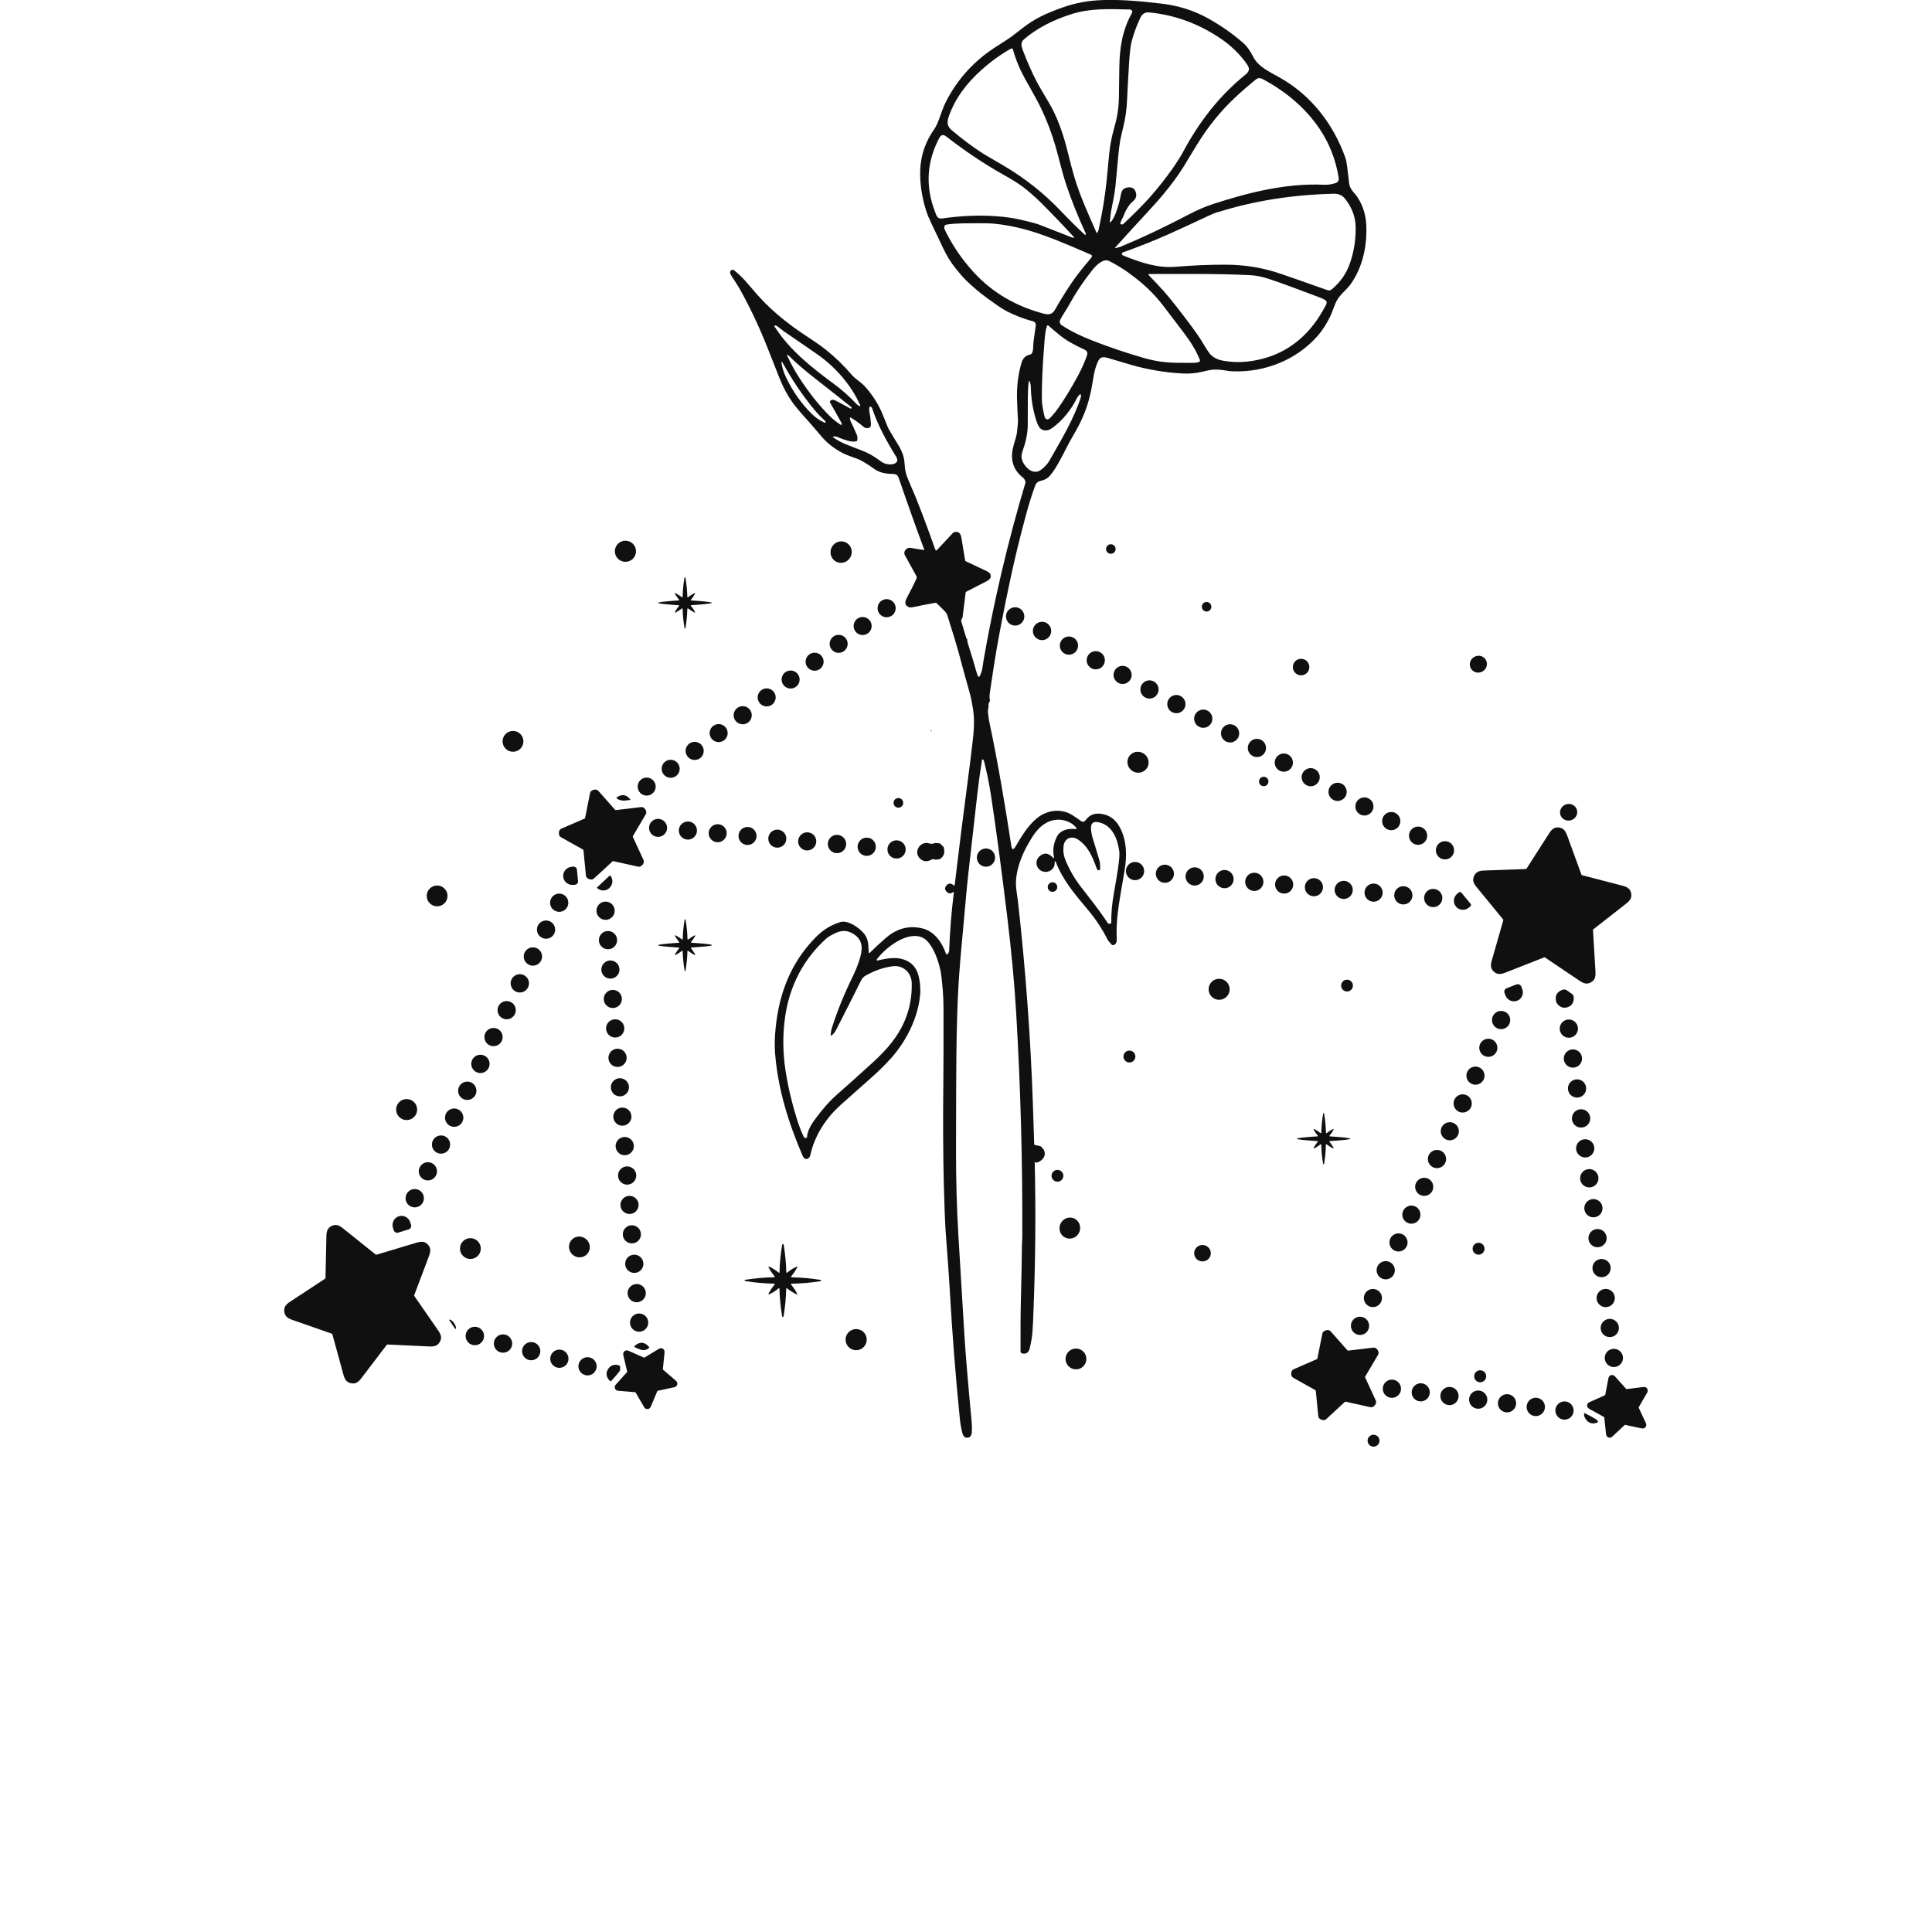 <?xml version="1.0" encoding="UTF-8"?>
<svg id="Layer_1" data-name="Layer 1" xmlns="http://www.w3.org/2000/svg" viewBox="0 0 360 360">
  <defs>
    <style>
      .cls-1 {
        fill: #111010;
        stroke-width: 0px;
      }
    </style>
  </defs>
  <path class="cls-1" d="m196.56,160.56c-.03.08-.04.16-.04.25.02,1.29-1.39,2.02-2.46,1.47-1.1-.56-1.25-2.01-.28-2.79.76-.61,1.5-.57,2.21.12.11.11.2.19.26.24.14.1.19.07.15-.1-.28-1.32-.1-2.6.53-3.83.68-1.33,2.22-1.6,3.58-1.43.05,0,.1-.03.11-.08,0-.02,0-.05-.02-.07-.35-.5-.82-.88-1.39-1.15-2.11-.97-4.2-.33-5.75,1.32-.72.77-1.15,1.49-1.78,2.57-1.36,2.31-2.56,5.43-2.35,8.17.06.79.25,1.87.34,2.6,1.43,12.72,2.36,25.32,2.79,37.8.08,2.39.16,4.92.25,7.57,0,.06.03.1.09.11l1.11.26c.05.01.11.07.17.17.11.17.3.25.42.49.31.65.22,1.24-.27,1.76-.25.27-.56.47-.95.6-.06.02-.13.02-.19,0l-.14-.03c-.1-.02-.15.02-.14.12.21,9.15.13,18.39-.24,27.7-.11,2.93-.14,4.65-.7,6.86-.19.77-.65,1.08-1.38.94-.19-.04-.33-.21-.33-.4,0-4.07-.01-6.73.08-10.13.1-3.75.16-7.07.19-9.94,0-.37.06-.73.06-1.1.06-14.11-.32-28.08-1.14-41.91-.32-5.41-.88-11.42-1.68-18.02-1.06-8.71-2.05-16.14-2.98-22.28-.33-2.22-.78-4.43-1.34-6.63-.04-.15-.12-.24-.23-.29-.07-.03-.12,0-.13.08-.35,2.16-.65,4.33-.89,6.49-.81,7.1-1.36,11.99-1.66,14.67-.15,1.37-.29,2.73-.41,4.08-.65,7.09-.99,10.92-1.04,11.49-.2,2.44-.33,4.22-.39,5.33-.2,3.42-.33,7.71-.39,12.87-.04,3.09-.06,9.23-.07,18.42,0,5.08.14,10.21.45,15.41.4,6.79.77,12.87,1.1,18.25.23,3.73.69,9.2,1.37,16.4.05.54.06,1.14.03,1.81-.03.58-.24,1.09-.88,1.1-.56,0-.78-.45-.9-.92-.21-.82-.36-1.67-.45-2.54-.8-7.96-1.42-15.84-1.86-23.64-.22-3.93-.59-8.46-.82-11.72-.09-1.38-.2-4.16-.31-8.36-.14-5.34-.17-11.83-.09-19.47.03-2.47.04-6.86.03-13.17,0-1.28-.04-2.45-.13-3.5-.14-1.71-.27-2.87-.39-3.49-.37-1.87-1.17-4.32-2.54-5.76-1.49-1.56-3.92-.88-5.59.11-1.48.87-2.73,1.97-3.75,3.27-.09.11-.07.2.04.26.03.02.06.02.09.01,2.19-.55,4.36-.85,6.18.51,1.2.9,1.57,2.44,1.72,3.99.06.63.07,1.23.02,1.8-.36,4.3-2.55,8.66-5.38,11.85-.99,1.11-2.12,2.24-3.41,3.4-1.1.99-3.07,2.74-5.92,5.26-2.83,2.51-4.95,5.76-5.76,9.46-.18.83-1.05,1.01-1.41.17-2.67-6.21-4.63-12.5-5.15-19.1-.09-1.14-.09-2.31-.01-3.49.47-6.95,2.63-13.18,7.59-18.19,1.39-1.4,2.73-2.23,4.52-2.81,1.48-.48,3.7,1.11,4.57,2.26.75,1,.7,2.11.77,3.38,0,.06.06.11.12.11.03,0,.05-.01.07-.03.9-.89,1.88-1.8,2.94-2.72,2.01-1.77,4.35-2.5,7-1.8,2.14.56,3.57,2.63,4.26,4.67.03.1.14.15.24.12.03-.01.06-.03.08-.05.18-.21.28-.44.29-.71.13-3.57.42-7.14.86-10.73,0-.05-.03-.1-.08-.11-.03,0-.05,0-.07.02-.45.35-.86.31-1.25-.14-.28-.32-.31-.64-.09-.96.43-.61.92-.66,1.47-.16.04.04.11.04.15,0,.01-.02.02-.04.03-.06.74-6.27,1.55-12.7,2.42-19.3.27-2.03.57-4.4.89-7.11.25-2.11.44-4.17.12-6.28-.2-1.29-.42-2.39-.68-3.3-.81-2.89-1.5-5.41-2.07-7.56-.25-.93-.92-3.15-2.03-6.66-.1-.3-.26-.57-.48-.8-.6-.61-1.1-1.1-1.49-1.48-.09-.08-.2-.12-.32-.1-1.33.23-2.71.5-4.13.81-.36.08-.67.06-.91-.07-.84-.45-.49-1.2-.12-1.89.59-1.1,1.15-2.21,1.67-3.33.08-.17.07-.36-.01-.52-.36-.66-1.07-1.94-2.12-3.84-.31-.56,0-1.09.51-1.34.17-.08.37-.1.62-.05.61.11,1.4.24,2.37.38.04,0,.08-.02.08-.06,0-.01,0-.02,0-.04-1.41-3.77-2.99-8.19-4.73-13.27-.25-.74-.61-.79-1.37-.81-1.31-.03-2.35-.32-3.11-.86-1.48-1.05-2.55-1.69-3.22-1.93-1.38-.48-2.3-.85-2.75-1.08-1.63-.86-2.96-1.91-4-3.15-1.01-1.21-1.9-2.23-2.66-3.08-1.35-1.49-2.24-2.56-2.7-3.21-.95-1.35-1.73-2.81-2.36-4.38-.47-1.19-1.25-3.16-2.33-5.89-1.47-3.72-3.15-7.29-5.04-10.7-.24-.43-.53-.91-.88-1.44-.51-.76-.81-1.24-.91-1.43-.16-.3-.15-.55.04-.75.15-.16.4-.18.57-.05,1.57,1.2,2.6,2.56,4.17,4.36,2.09,2.38,4.36,4.38,7.06,6.35,1.62,1.2,4.15,2.71,5.9,4.11,1.78,1.42,3.4,3,4.88,4.74.23.27.83.78,1.82,1.55.27.21.63.58,1.05,1.09,1.23,1.49,2.18,3.05,2.84,4.7.3.73.59,1.45.87,2.15.16.39.53,1.07,1.12,2.03,1.15,1.88,1.99,3,2.09,5,.03.6.1,1.15.22,1.64.08.36.27.89.58,1.61.72,1.66,1.14,2.66,1.28,3,1.28,3.22,2.49,6.46,3.63,9.71.08.22.19.24.35.07,1.78-1.91,2.67-2.86,2.67-2.86.23-.32.5-.49.81-.5.74-.03.97.56,1.07,1.23.27,1.73.49,3.09.67,4.1.01.07.05.12.11.15,1.11.52,2.39,1.13,3.84,1.81.42.2.67.4.75.6.23.57-.09.99-.62,1.27-1.69.88-2.99,1.55-3.88,2-.06.03-.09.08-.1.14l-.58,4.62c0,.07-.03.14-.08.19-.16.21-.21.4-.16.57.19.62.49,1.62.9,3.01.03.09.08.18.16.26.05.05.07.12.06.19-.02.13.02.35.11.65.64,2,1.2,3.87,1.68,5.6.06.21.14.4.24.55.05.07.14.09.21.04.02-.01.03-.03.05-.05.55-.96.55-1.89.75-3.04,1.94-11.12,4.54-22.14,7.8-33.06.03-.09-.02-.27-.14-.55-.06-.13-.18-.27-.38-.43-1.65-1.31-2.27-3.05-1.87-5.21.19-1.03.68-2.16.81-3.2.14-1.21.21-1.99.18-2.35-.05-.75-.11-1.96-.17-3.63-.09-2.42.18-4.74.83-6.95.26-.88.79-1.4,1.61-1.55.51-.09.58-1.07.58-1.59,0-.3.03-.69.1-1.16.2-1.44.32-2.3.36-2.6.07-.43-.11-.73-.5-.83-1.7-.47-3.29-1.08-4.77-1.82-.59-.3-1.21-.68-1.86-1.14-1.22-.86-1.82-1.29-1.82-1.3-1.42-1.02-2.74-2.14-3.98-3.34-.53-.51-1.19-1.27-1.98-2.25-.92-1.15-1.71-2.44-2.38-3.87-.69-1.49-1.16-2.45-2-4.2-.55-1.16-.94-2.08-1.15-2.77-.8-2.58-1.16-5.08-1.08-7.49.1-2.78.98-5.35,2.67-7.72.26-.36.55-1,.89-1.92.32-.87.74-2.17,1.28-3.21,2.18-4.2,5.26-7.56,9.24-10.11,1.58-1.01,2.5-1.61,2.76-1.8,1.02-.77,1.78-1.35,2.29-1.75,2.21-1.74,4.4-2.73,7.39-3.8,2.34-.84,4.84-1.3,7.5-1.38,3.68-.11,7.18.22,10.98.67,3.09.37,5.9,1.25,8.45,2.64,2.44,1.34,4.67,2.88,6.67,4.63.87.76,1.4,1.61,1.9,2.59.96,1.89,2.93,2.77,4.95,3.9,5.83,3.27,9.99,8.63,12.24,14.92.14.39.26.99.36,1.82.2,1.69.33,2.7.36,3.03.13,1.08,1.04,1.78,1.53,2.52.98,1.49,1.52,3.14,1.64,4.96.24,3.91-.61,8.06-2.91,11.28-.78,1.08-1.85,1.78-2.52,2.96-.5.89-.86,2.15-1.22,2.91-.69,1.45-1.47,2.67-2.33,3.67-3.92,4.51-9.85,6.89-15.79,6.68-.45-.02-.78-.04-.98-.08-.99-.18-1.91-.3-2.95-.22-.26.02-.89.15-1.92.39-1.17.28-2.39.38-3.64.31-3.27-.18-6.46-.72-9.59-1.62-1.03-.29-2.45-.71-4.26-1.26-.82-.25-1.44-.25-1.83.56-.43.89-.74,1.97-.92,3.21-.37,2.49-.9,4.63-1.61,6.4-.48,1.21-1.05,2.39-1.72,3.56-.74,1.28-1.21,2.12-1.41,2.52-1.04,2.02-2.14,4.3-3.36,5.71-.39.45-.92.75-1.58.9-.69.16-.97.41-1.19,1.04-.57,1.6-1.09,3.22-1.54,4.87-1.25,4.58-2.35,9.12-3.29,13.62-.94,4.5-1.71,8.46-2.31,11.88-.33,1.88-.73,4.49-1.22,7.86-.12.85-.13,1.4-.02,1.63.03.07.03.13-.02.19-.18.25-.26.49-.24.72.02.27,0,.51-.07.71-.05.16-.06.4-.03.73.07.7.15,1.22.22,1.57,1.69,7.97,2.98,15.79,4.12,23.21.12.78.38.83.78.15,1.16-1.97,2.29-3.87,3.97-5.27,1.86-1.55,4.5-1.92,6.6-.61.54.34,1.1.72,1.68,1.14.38.28.71-.01.96-.35.65-.84,1.56-1.18,2.74-1.02,1.58.22,2.71,1.07,3.48,2.5,1.33,2.46,1.36,5.35.9,8.04-.55,3.2-1.03,5.9-1.27,7.9-.2,1.72-.27,3.38-.19,4.99.02.47-.1.76-.48.99-.17.1-.38.07-.51-.08-.38-.43-.62-.67-.87-1.18-.92-1.82-2.1-3.58-3.53-5.29-2.37-2.83-4.73-5.56-6-8.99-.04-.1-.07-.1-.1,0ZM210.25,1.77c-3.63-.1-7.18-.24-10.66.88-3.23,1.04-6.32,2.54-8.79,4.68-.69.6-.49,1.3-.17,2.14.83,2.17,1.71,4.16,2.66,5.96.29.55,1.01,1.78,2.15,3.69,1.48,2.47,2.63,5.64,3.45,8.94.54,2.18.94,3.71,1.2,4.59,1.14,3.94,2.85,7.53,4.24,10.74.03.06.06.07.1.01.14-.17.22-.35.27-.55.68-3.06,1.19-6.17,1.52-9.33.39-3.68.42-6.27,1.31-9.36.62-2.18.92-3.83.96-5.93.02-1,.05-2.9.08-5.71.05-3.65.58-6.95,2.36-10.11.11-.2.04-.44-.15-.56-.03-.02-.06-.03-.08-.04-.1-.03-.25-.05-.44-.06Zm-1.01,33.56c.49-.48,1.69-.66,2.17.02.38.54.47,1.38-.04,1.9-.33.34-.73.67-1,1.05-.43.6-.77,1.27-1.04,1.99-.14.37-.43.8-.58,1.3-.02.08,0,.13.07.17.07.04.16.07.26.07.09,0,.19-.05.3-.15,2.1-1.98,3.71-3.61,4.83-4.87,1.5-1.69,2.94-3.51,4.34-5.48.35-.5.65-1.01,1.08-1.65.25-.36.5-.79.76-1.27,3.1-5.8,6.84-10.59,11.78-14.59.61-.49.71-1.05.3-1.66-1.22-1.87-3.04-3.62-4.85-4.86-4.12-2.83-8.59-4.49-13.42-4.98-.78-.08-1.33.22-1.66.89-.7,1.44-1.25,2.93-1.66,4.45-.21.78-.37,2.14-.49,4.06-.18,2.95-.31,5.27-.38,6.94-.07,1.69-.3,3.32-.68,4.9-.35,1.44-.55,2.32-.6,2.64-.14.87-.26,1.76-.34,2.69-.17,1.94-.35,3.88-.54,5.81-.15,1.5-.63,3.62-.82,4.71-.09.49-.11,1.1-.19,1.6-.09.54.02.58.33.13.32-.46.58-1,.8-1.6.43-1.2.73-2.29.89-3.26.07-.44.2-.75.39-.93Zm-26.35-22.31c-2.69,2.41-4.88,5.23-6.07,8.6-.39,1.1-.4,1.86.51,2.63,1.91,1.63,3.88,3.1,5.91,4.41.13.08,1.31.78,3.54,2.07,4.18,2.44,7.78,5.3,11.06,8.76,1.38,1.45,2.81,2.87,4.3,4.25.05.04.12.04.16,0,.02-.02.03-.04.03-.07,0-.08-.02-.17-.06-.26-1.46-3.19-2.66-6.19-3.6-9.02-.77-2.3-1.33-4.86-1.98-7.1-.73-2.52-1.64-4.91-2.73-7.17-.83-1.72-1.93-3.56-3-5.51-.98-1.78-1.72-3.59-2.23-5.45-.02-.08-.09-.13-.17-.13-.08,0-.15.02-.23.06-1.88,1.06-3.7,2.37-5.44,3.94Zm31.15,26.28c-1.79,1.92-3.85,4.17-6.17,6.75-.16.17-.12.22.1.16.24-.07.58-.14.87-.25,3.89-1.61,8.12-3.61,12.68-6,1.61-.84,3.12-1.49,4.51-1.94,6.51-2.12,13.54-3.9,20.52-3.6.91.04,1.43-.04,2.27-.29.5-.15.71-.52.61-1.1-.55-3.33-1.74-6.35-3.57-9.06-2.63-3.9-6.29-6.91-10.4-9.14-.55-.3-.96-.41-1.46-.01-1.34,1.08-2.64,2.21-3.9,3.39-2.65,2.49-5,5.39-7.04,8.71-.95,1.55-1.54,2.52-1.77,2.91-1.97,3.42-4.53,6.55-7.26,9.47Zm-23.91,1.63c1.88.43,3.11.76,3.71,1,3.55,1.39,5.46,2.14,5.75,2.26.21.08.37.13.48.12.04,0,.07-.03.07-.07,0-.02,0-.03-.02-.05-1.91-2.09-3.92-4.19-6.03-6.3-1.11-1.11-2.25-2.11-3.41-3.01-.81-.62-1.97-1.35-3.47-2.19-4.13-2.31-7.56-4.68-10.89-7.26-.54-.42-.97-.33-1.28.25-2.37,4.45-2.64,9.04-.81,13.78.31.81.43,1.38,1.39,1.24,3.48-.51,6.85-.64,10.12-.4,1.63.12,3.09.33,4.38.62Zm36.86-1.44c-.56.18-1.09.38-1.58.62-3.05,1.43-5.67,2.64-7.86,3.62-2.44,1.09-5.22,2.19-8.32,3.31-.15.05-.22.21-.17.36.02.06.07.11.12.15.06.04.15.08.27.13,3.28,1.29,6.22,2.3,9.59,2.03,3.28-.27,6.4-.4,9.36-.39,3.51,0,6.88.56,10.11,1.65,1.63.55,4.57,1.58,8.82,3.09.31.11.58.06.82-.14,1.54-1.3,2.67-2.8,3.39-4.87.72-2.06,1.08-4.24,1.07-6.54,0-2.03-.68-3.88-2.03-5.53-.49-.61-1.17-.9-2.04-.88-7.69.18-14.88,1.32-21.56,3.42Zm-30.97,4.94c-3.41-1.34-7.02-2.4-10.78-2.75-.86-.08-2.02-.1-3.48-.08-.96.02-3.64-.05-5.38.25-.83.14-.26,1.12-.04,1.55,1.33,2.61,3,5.03,5.04,7.27,3.58,3.94,8.11,6.49,13.24,7.81.88.23,1.52,0,1.91-.69,1.15-2.01,2.23-3.74,3.22-5.18.87-1.27,1.93-2.62,3.16-4.06.15-.18.31-.38.47-.6.17-.23.12-.4-.14-.51-2.78-1.22-5.18-2.22-7.21-3.02Zm14.47,6.53c-1.34-.95-2.62-1.73-3.85-2.34-1.07-.53-2.45.88-3.13,1.74-1.61,2.01-3.05,4.17-4.32,6.48-.51.93-1.2,1.87-1.64,2.77-.17.34-.05.76.26.97,1.75,1.17,3.63,2.05,5.77,2.89,3.14,1.23,6.34,2.31,9.62,3.25,2.07.59,4.16.89,6.28.88,1.86,0,3.49.11,3.98-.18.12-.07.17-.22.12-.35-.76-1.94-1.92-3.65-3.21-5.35-.2-.27-1.4-1.84-3.6-4.73-1.72-2.26-3.82-4.26-6.29-6.01Zm21.89,16.42c5.12-.57,9.24-2.86,12.36-6.86.77-.99,1.55-2.22,2.33-3.67.12-.23.16-.45.1-.67-.02-.07-.06-.13-.11-.17-.27-.2-.58-.36-.93-.5-3.62-1.35-6.61-2.52-9.76-3.56-1.17-.39-2.37-.63-3.5-.68-6.24-.31-12.53-.21-18.81-.21-.06,0-.07.08-.03.17.02.04.05.08.08.11,1.05,1.07,1.95,2.03,2.7,2.87,1.36,1.54,3.16,3.83,5.42,6.88.83,1.13,1.56,2.22,2.18,3.27.56.95.98,1.55,1.26,1.81.57.52,1.26.86,2.07,1.01,1.59.3,3.14.36,4.66.19Zm-88-6.45c2.85,4.42,6.96,7.62,11.09,10.67,1.44,1.06,2.83,2.3,4.17,3.73.11.12.41.3.57.34.04.01.09-.02.1-.06,0-.02,0-.04,0-.05-1.68-3.83-4.7-7.23-8.05-9.56-1.31-.91-3.36-2.33-6.17-4.24-.14-.1-.5-.37-1.07-.83-.18-.14-.33-.23-.44-.26-.29-.07-.36.02-.2.27Zm56.5,9.04c.69-1.27,1.24-2.52,1.67-3.76.16-.48,0-.83-.47-1.06-1.8-.85-3.31-1.61-4.81-2.85-.88-.73-1.52-1.28-1.91-1.63-.07-.06-.18-.06-.24.01-.02.02-.03.04-.03.06-.38,1.09-.41,2.29-.51,3.49-.34,4.26-.49,7.7-.44,10.34.01.68.17,1.66.47,2.94.06.27.15.44.27.53.23.18.47.14.72-.1.51-.49,1.04-1.12,1.58-1.89,1.18-1.67,2.41-3.7,3.71-6.08Zm-46.15,4.7c.24-.21.53-.24.89-.06.66.32,1.61.83,2.87,1.53.03.02.07.01.1-.01l.04-.04c.06-.06.06-.17,0-.23,0,0,0,0-.01-.01-1.42-1.15-3.78-3.01-7.08-5.6-1.75-1.38-3.25-2.67-4.48-3.89-.43-.42-.51-.36-.26.18.61,1.31,1.3,2.56,2.08,3.77,1.78,2.76,3.65,5.13,5.62,7.11.65.66,1.37,1.23,2.14,1.73.06.04.15.02.19-.04.02-.02.02-.05.02-.08,0-.09-.03-.19-.1-.31-.71-1.29-1.39-2.52-2.07-3.69-.07-.11-.04-.26.05-.34Zm-1.2,3.55c-.75-.67-1.53-1.52-2.35-2.56-1.99-2.51-3.73-5.12-5.21-7.83-.33-.61-.43-.57-.3.11.16.81.43,1.61.8,2.39,1.27,2.64,2.88,4.92,4.84,6.84.62.61,1.39,1.16,2.21,1.53.32.14.41.07.27-.22-.02-.03-.1-.12-.27-.26Zm42.47,1.57c-.87.64-1.94.58-2.48-.39-.14-.25-.3-.67-.48-1.23-.61-1.95-.92-3.98-.96-6.07,0-.25-.09-.68-.16-.89-.11-.32-.19-.31-.24.02-.23,1.73-.15,3.78-.17,7.92-.01,1.44-.29,2.93-.83,4.47-.24.68-.35,1.18-.34,1.5.07,1.45,1.89,3.52,3.46,2.54.53-.33,1.31-1.08,1.68-1.72,2.3-4.03,4.59-7.8,5.94-11.97.03-.08,0-.24-.05-.47-.02-.08-.06-.09-.13-.03-.27.26-.43.44-.48.54-1.18,2.41-2.77,4.34-4.75,5.79Zm-36.39,2.41c-.9.34-2.62-.39-3.63-.79-.19-.08-.43-.1-.63-.08-.2.02-.22.09-.05.2,1.62,1.12,2.87,1.46,5.36,2.44,1.08.42,2.08.98,3,1.66.5.37.86.6,1.09.69.62.24,1.63.35,2.18-.08.33-.26.36-.63.07-1.11-1.86-3.02-3.43-5.88-4.51-9.1-.05-.15-.17-.23-.36-.25-.07,0-.12.02-.13.1-.06.38-.03.79.06,1.22.16.7.13,1.15.22,1.84.12.91-.81,1.07-1.4.57-.81-.7-1.6-1.26-2.37-1.7-.05-.03-.12,0-.15.04-.01.02-.02.04-.01.07.04.27.12.54.25.78.18.36.53,1.12,1.04,2.28.14.32.17.68.09,1.08-.01.06-.06.12-.12.14Zm45.3,79.92c-.15.07-.29.05-.42-.07-.05-.04-.09-.1-.11-.16-.79-2.19-1.62-4.22-3.52-5.46-1.26-.82-2.55-.17-2.69,1.3-.09.97.03,1.74.41,2.65.71,1.71,1.63,3.3,2.76,4.78,1.47,1.93,3.43,4.31,5,6.74.16.26.42.34.65.16.05-.04.08-.1.08-.16-.03-1.7.14-3.57.51-5.61.28-1.59.52-3,.71-4.24.26-1.7.35-2.82.28-3.37-.31-2.34-1.27-4.8-3.66-5.42-1.34-.35-1.75.23-1.59,1.52.07.59.2,1.17.39,1.74.22.67.61,1.96,1.17,3.89.09.31.13.81.11,1.48,0,.13-.03.21-.08.23Zm-50.13,30.77c.03-.5.12-1.03.3-1.56.92-2.91,2.2-6.06,3.84-9.43.54-1.12.97-2.19,1.28-3.22.52-1.72.68-3.34-.95-4.51-1.1-.79-2.26-.91-3.48-.35-.84.38-1.45.74-1.81,1.07-4.3,3.86-6.87,8.94-7.67,14.62-.46,3.29-.44,6.59.07,9.89.46,3.02,1.17,6.04,2.1,9.03.4,1.26.82,2.39,1.29,3.37.11.24.3.31.53.23.06-.02.1-.07.1-.14.04-.91.51-1.99,1.43-3.24,1.41-1.94,2.77-3.48,4.08-4.63,2.13-1.87,4.39-3.9,6.81-6.11,2.62-2.4,4.76-4.87,6.05-8.13.81-2.04,1.19-4.24,1.14-6.59-.04-1.94-1.61-3.39-3.51-3.15-1.68.21-3.36.78-5.03,1.72-.4.22-.68.5-.85.84-1.4,2.81-2.96,5.9-4.68,9.26-.22.44-.52.81-.89,1.1-.04.03-.09.02-.12-.01-.01-.02-.02-.04-.02-.06Z"/>
  <circle class="cls-1" cx="116.54" cy="102.72" r="1.97"/>
  <ellipse class="cls-1" cx="156.73" cy="102.87" rx="2.01" ry="1.97" transform="translate(-7.36 193.54) rotate(-62.2)"/>
  <circle class="cls-1" cx="206.99" cy="102.3" r=".89"/>
  <path class="cls-1" d="m122.62,112.34c0-.13,1.29-.29,3.86-.46.04,0,.07-.04.07-.08,0-.02,0-.03-.02-.04-.29-.35-.52-.69-.71-1.02-.14-.24-.08-.29.16-.16.36.2.72.43,1.08.7.04.03.09.02.12-.02.01-.01.02-.03.02-.05.02-1.16.13-2.35.34-3.56.01-.08.04-.12.09-.12s.08.04.09.12c.21,1.21.33,2.4.35,3.56,0,.05.04.09.09.09.02,0,.03,0,.05-.02.36-.27.72-.5,1.08-.7.24-.13.29-.07.16.16-.19.33-.42.68-.71,1.02-.03.03-.02.08,0,.1.01.01.03.02.05.02,2.57.17,3.86.32,3.86.45,0,.12-1.29.27-3.86.44-.04,0-.07.04-.07.08,0,.02,0,.03.02.04.29.35.53.69.71,1.03.14.24.08.29-.16.16-.36-.2-.72-.43-1.08-.7-.04-.03-.09-.02-.12.02-.01.02-.02.03-.02.05-.02,1.16-.13,2.35-.34,3.56-.02.08-.05.12-.09.12-.05,0-.08-.04-.09-.12-.21-1.21-.33-2.4-.35-3.56,0-.05-.04-.09-.09-.09-.02,0-.04,0-.05.02-.36.27-.71.5-1.08.7-.24.13-.29.08-.16-.16.19-.33.43-.67.71-1.02.03-.03.02-.08,0-.1-.01-.01-.03-.02-.04-.02-2.58-.17-3.86-.31-3.86-.44Z"/>
  <circle class="cls-1" cx="165.21" cy="113.33" r="1.69"/>
  <circle class="cls-1" cx="224.83" cy="113.06" r=".89"/>
  <circle class="cls-1" cx="189.16" cy="114.86" r="1.71"/>
  <circle class="cls-1" cx="160.74" cy="116.65" r="1.68"/>
  <circle class="cls-1" cx="194.17" cy="117.57" r="1.71"/>
  <circle class="cls-1" cx="156.27" cy="119.97" r="1.68"/>
  <circle class="cls-1" cx="199.18" cy="120.3" r="1.7"/>
  <circle class="cls-1" cx="204.18" cy="123.03" r="1.7"/>
  <circle class="cls-1" cx="151.79" cy="123.3" r="1.68"/>
  <ellipse class="cls-1" cx="275.47" cy="123.76" rx="1.61" ry="1.56" transform="translate(-24.33 160.08) rotate(-31.1)"/>
  <circle class="cls-1" cx="242.44" cy="124.3" r="1.54"/>
  <circle class="cls-1" cx="209.18" cy="125.76" r="1.69"/>
  <circle class="cls-1" cx="147.32" cy="126.62" r="1.68"/>
  <circle class="cls-1" cx="214.19" cy="128.47" r="1.7"/>
  <circle class="cls-1" cx="142.86" cy="129.95" r="1.68"/>
  <circle class="cls-1" cx="219.2" cy="131.2" r="1.7"/>
  <circle class="cls-1" cx="138.39" cy="133.27" r="1.69"/>
  <circle class="cls-1" cx="224.21" cy="133.92" r="1.7"/>
  <circle class="cls-1" cx="133.91" cy="136.6" r="1.68"/>
  <circle class="cls-1" cx="229.21" cy="136.65" r="1.7"/>
  <ellipse class="cls-1" cx="173.53" cy="136.18" rx=".1" ry=".07" transform="translate(-33.45 59.93) rotate(-17.9)"/>
  <circle class="cls-1" cx="95.59" cy="138.14" r="1.94"/>
  <circle class="cls-1" cx="234.21" cy="139.37" r="1.7"/>
  <circle class="cls-1" cx="129.44" cy="139.92" r="1.69"/>
  <ellipse class="cls-1" cx="212.05" cy="142.03" rx="1.94" ry="1.99" transform="translate(-23.25 240.88) rotate(-56.6)"/>
  <circle class="cls-1" cx="239.22" cy="142.1" r="1.7"/>
  <circle class="cls-1" cx="124.97" cy="143.25" r="1.68"/>
  <circle class="cls-1" cx="244.23" cy="144.82" r="1.69"/>
  <circle class="cls-1" cx="235.48" cy="145.62" r=".88"/>
  <circle class="cls-1" cx="120.5" cy="146.57" r="1.68"/>
  <circle class="cls-1" cx="249.24" cy="147.55" r="1.7"/>
  <path class="cls-1" d="m114.69,150.93s.05.02.05.02c1.57-.19,3.15-.38,4.72-.56.31-.04.57.11.79.44.21.33.24.63.08.9-.8,1.37-1.6,2.73-2.41,4.09,0,0,0,.02,0,.06,0,.03,0,.05,0,.05.67,1.44,1.33,2.88,1.99,4.32.13.28.07.58-.18.88-.24.3-.52.42-.83.36-1.55-.33-3.09-.68-4.64-1.03,0,0-.02,0-.05.01-.03,0-.05.01-.05.01-1.16,1.08-2.32,2.16-3.49,3.22-.23.21-.53.25-.9.11-.36-.14-.56-.36-.59-.67-.16-1.57-.31-3.15-.46-4.73,0,0-.01-.02-.03-.05-.02-.03-.03-.04-.03-.04-1.39-.77-2.77-1.54-4.14-2.32-.27-.15-.4-.43-.38-.82.02-.39.17-.65.46-.77,1.45-.64,2.9-1.27,4.36-1.89,0,0,.01-.01.03-.04.02-.03.03-.04.03-.04.3-1.56.61-3.11.93-4.66.06-.31.28-.51.66-.61.38-.1.67-.04.88.19,1.06,1.18,2.11,2.37,3.15,3.56,0,0,.02,0,.05.02Z"/>
  <path class="cls-1" d="m116.98,149.1c-.76.17-1.43.08-2.02-.28-.08-.05-.1-.15-.05-.22.01-.02.03-.04.05-.05.92-.62,1.73-.5,2.45.36.04.04.03.11-.01.15,0,0,0,0,0,0-.04.03-.11.04-.2.03-.07,0-.14,0-.21.01Z"/>
  <circle class="cls-1" cx="254.24" cy="150.27" r="1.69"/>
  <circle class="cls-1" cx="167.4" cy="149.6" r=".9"/>
  <ellipse class="cls-1" cx="292.29" cy="151.35" rx="1.61" ry="1.55" transform="translate(-29.21 80.81) rotate(-15)"/>
  <circle class="cls-1" cx="259.24" cy="153" r="1.7"/>
  <circle class="cls-1" cx="122.62" cy="154.26" r="1.68"/>
  <circle class="cls-1" cx="128.18" cy="154.76" r="1.69"/>
  <circle class="cls-1" cx="133.73" cy="155.26" r="1.68"/>
  <circle class="cls-1" cx="264.24" cy="155.72" r="1.7"/>
  <circle class="cls-1" cx="139.29" cy="155.77" r="1.68"/>
  <path class="cls-1" d="m290.46,154.19c.91.1,1.25.67,1.57,1.52,1.15,3.13,2.03,5.56,2.65,7.27,0,.02.02.04.05.07.02.01.03.02.06.03,1.76.46,4.26,1.1,7.49,1.95.88.23,1.48.52,1.66,1.41.19.89-.25,1.4-.96,1.96-2.62,2.06-4.66,3.65-6.09,4.77-.02.01-.03.04-.05.07,0,.02-.01.04-.01.06.11,1.82.27,4.39.46,7.72.05.91-.04,1.57-.83,2.02-.79.45-1.41.2-2.16-.31-2.77-1.86-4.91-3.3-6.42-4.32-.02-.01-.04-.02-.08-.02-.02,0-.04,0-.06,0-1.69.67-4.1,1.61-7.2,2.83-.85.33-1.5.45-2.18-.16-.68-.62-.62-1.28-.37-2.15.91-3.21,1.62-5.69,2.13-7.44,0-.02,0-.05,0-.08,0-.02-.01-.04-.03-.06-1.16-1.41-2.8-3.4-4.91-5.98-.58-.7-.89-1.29-.51-2.12.38-.83,1.02-.99,1.93-1.02,3.33-.12,5.91-.22,7.73-.28.02,0,.04,0,.06-.02.03-.02.05-.03.06-.05.98-1.54,2.37-3.71,4.17-6.52.49-.77.95-1.25,1.86-1.15Z"/>
  <circle class="cls-1" cx="144.84" cy="156.27" r="1.68"/>
  <circle class="cls-1" cx="150.41" cy="156.78" r="1.69"/>
  <circle class="cls-1" cx="155.96" cy="157.27" r="1.71"/>
  <circle class="cls-1" cx="161.5" cy="157.78" r="1.7"/>
  <circle class="cls-1" cx="167.06" cy="158.28" r="1.7"/>
  <circle class="cls-1" cx="269.25" cy="158.44" r="1.7"/>
  <path class="cls-1" d="m173.14,157.16c.38.13.74.07,1.09-.08.01,0,.03,0,.05,0l.76.06c.08,0,.14.03.19.09l.57.57c.05.05.08.11.09.18.04.4.11.79.03,1.06-.31.97-.98,1.32-2.02,1.05-.07-.02-.14,0-.2.03-1.01.57-1.83.45-2.46-.36-1-1.29.43-3.12,1.91-2.6Z"/>
  <circle class="cls-1" cx="183.72" cy="159.8" r="1.7"/>
  <circle class="cls-1" cx="211.5" cy="162.31" r="1.7"/>
  <circle class="cls-1" cx="217.06" cy="162.81" r="1.69"/>
  <path class="cls-1" d="m107.71,164.18c.03.34-.22.65-.56.68l-.3.03c-.96.09-1.81-.58-1.9-1.5,0,0,0,0,0,0v-.04c-.09-.92.61-1.75,1.57-1.84l.3-.03c.34-.03.65.22.68.56l.21,2.13Z"/>
  <circle class="cls-1" cx="222.61" cy="163.31" r="1.7"/>
  <circle class="cls-1" cx="228.17" cy="163.81" r="1.7"/>
  <circle class="cls-1" cx="233.72" cy="164.32" r="1.7"/>
  <path class="cls-1" d="m113.65,163.11s.02,0,.03,0h0c.61.66.57,1.7-.1,2.33l-.03.03c-.67.63-1.71.61-2.33-.05h0s0-.03,0-.03l2.43-2.28Z"/>
  <circle class="cls-1" cx="239.28" cy="164.82" r="1.69"/>
  <circle class="cls-1" cx="244.83" cy="165.32" r="1.69"/>
  <circle class="cls-1" cx="250.38" cy="165.82" r="1.69"/>
  <circle class="cls-1" cx="196.12" cy="165.29" r=".89"/>
  <circle class="cls-1" cx="255.95" cy="166.33" r="1.69"/>
  <circle class="cls-1" cx="81.45" cy="166.94" r="1.94"/>
  <circle class="cls-1" cx="261.49" cy="166.83" r="1.7"/>
  <circle class="cls-1" cx="267.06" cy="167.33" r="1.7"/>
  <path class="cls-1" d="m274.02,168.39c.13.15.1.38-.05.51,0,0,0,0,0,0l-.28.23c-.73.6-1.8.52-2.38-.19,0,0,0,0,0,0l-.03-.04c-.58-.71-.47-1.77.26-2.37,0,0,0,0,0,0l.28-.23c.15-.13.38-.1.5.05l1.69,2.05Z"/>
  <circle class="cls-1" cx="104.2" cy="168.21" r="1.7"/>
  <circle class="cls-1" cx="112.84" cy="169.7" r="1.7"/>
  <path class="cls-1" d="m132.68,176.12c0,.13-1.29.27-3.88.44-.04,0-.07.03-.07.08,0,.02,0,.03.02.05.29.35.53.69.72,1.03.14.24.08.29-.16.16-.36-.2-.73-.43-1.08-.7-.04-.03-.09-.02-.12.02-.01.02-.02.03-.02.05-.02,1.17-.14,2.36-.35,3.58-.01.08-.04.12-.09.12-.05,0-.08-.04-.09-.12-.21-1.22-.33-2.41-.35-3.58,0-.05-.04-.09-.09-.09-.02,0-.04,0-.05.02-.36.27-.72.5-1.08.7-.24.13-.3.08-.16-.16.19-.34.43-.68.72-1.03.03-.03.02-.08,0-.1-.01,0-.03-.02-.04-.02-2.59-.17-3.88-.32-3.88-.44,0-.13,1.29-.29,3.88-.46.04,0,.07-.03.07-.08,0-.02,0-.03-.02-.05-.29-.35-.53-.69-.72-1.03-.14-.24-.08-.29.16-.16.36.2.73.43,1.08.7.04.03.09.02.12-.02.01-.02.02-.03.02-.05.02-1.17.13-2.36.35-3.58.01-.08.04-.12.09-.12s.08.04.09.12c.21,1.22.33,2.41.35,3.58,0,.05.04.09.09.09.02,0,.04,0,.05-.02.36-.27.72-.5,1.08-.7.24-.13.3-.08.16.16-.19.34-.43.68-.72,1.03-.03.03-.02.08,0,.1.01.01.03.02.04.02,2.59.17,3.88.32,3.88.46Z"/>
  <circle class="cls-1" cx="101.75" cy="173.22" r="1.7"/>
  <circle class="cls-1" cx="113.29" cy="175.18" r="1.7"/>
  <circle class="cls-1" cx="99.3" cy="178.23" r="1.71"/>
  <circle class="cls-1" cx="113.74" cy="180.66" r="1.69"/>
  <circle class="cls-1" cx="96.86" cy="183.23" r="1.71"/>
  <circle class="cls-1" cx="227.17" cy="184.34" r="1.96"/>
  <circle class="cls-1" cx="251" cy="183.65" r="1.1"/>
  <path class="cls-1" d="m282.58,183.44c.35-.14.75.04.89.39l.18.47c.34.87-.08,1.84-.94,2.17h0s-.02,0-.02,0c-.86.33-1.82-.1-2.16-.97,0,0,0,0,0,0l-.18-.47c-.14-.35.04-.75.39-.89l1.83-.71Z"/>
  <path class="cls-1" d="m292.4,184.86c.41.28.85.42.85,1.08,0,.92-.4,1.5-1.19,1.75-.52.16-1.01.09-1.45-.22-.45-.31-.69-.73-.72-1.28-.05-.83.35-1.41,1.21-1.74.62-.24.91.13,1.31.4Z"/>
  <circle class="cls-1" cx="114.19" cy="186.14" r="1.69"/>
  <circle class="cls-1" cx="94.41" cy="188.23" r="1.7"/>
  <circle class="cls-1" cx="279.71" cy="190.07" r="1.7"/>
  <circle class="cls-1" cx="114.63" cy="191.63" r="1.7"/>
  <circle class="cls-1" cx="292.33" cy="191.67" r="1.7"/>
  <circle class="cls-1" cx="91.96" cy="193.24" r="1.7"/>
  <circle class="cls-1" cx="277.33" cy="195.24" r="1.69"/>
  <circle class="cls-1" cx="115.07" cy="197.11" r="1.7"/>
  <circle class="cls-1" cx="293.09" cy="197.24" r="1.7"/>
  <circle class="cls-1" cx="210.45" cy="196.87" r="1.11"/>
  <circle class="cls-1" cx="89.52" cy="198.24" r="1.71"/>
  <circle class="cls-1" cx="274.93" cy="200.43" r="1.69"/>
  <circle class="cls-1" cx="115.51" cy="202.6" r="1.69"/>
  <circle class="cls-1" cx="293.86" cy="202.82" r="1.7"/>
  <circle class="cls-1" cx="87.07" cy="203.25" r="1.71"/>
  <circle class="cls-1" cx="272.55" cy="205.61" r="1.7"/>
  <circle class="cls-1" cx="75.77" cy="206.75" r="1.96"/>
  <circle class="cls-1" cx="115.97" cy="208.07" r="1.69"/>
  <circle class="cls-1" cx="84.63" cy="208.26" r="1.71"/>
  <circle class="cls-1" cx="294.61" cy="208.4" r="1.71"/>
  <path class="cls-1" d="m251.62,212.19c0,.12-1.28.27-3.85.44-.04,0-.07.04-.07.08,0,.01,0,.03.02.04.29.35.52.69.71,1.02.13.24.08.29-.16.16-.36-.2-.72-.43-1.07-.7-.04-.03-.09-.02-.12.02-.01.02-.02.03-.02.05-.02,1.16-.13,2.34-.34,3.55-.01.08-.04.12-.09.12s-.08-.04-.09-.12c-.21-1.21-.32-2.39-.34-3.55,0-.05-.04-.09-.09-.09-.02,0-.04,0-.05.02-.35.27-.71.5-1.07.7-.24.13-.29.07-.16-.16.19-.33.42-.67.71-1.02.03-.03.02-.08,0-.1-.01,0-.03-.02-.04-.02-2.56-.17-3.85-.31-3.85-.44,0-.13,1.28-.28,3.85-.45.04,0,.07-.04.07-.08,0-.02,0-.03-.02-.04-.29-.35-.52-.69-.71-1.02-.13-.24-.08-.29.16-.16.36.2.72.43,1.07.7.04.03.09.02.12-.02.01-.02.02-.03.02-.05.02-1.16.13-2.34.34-3.55.01-.08.04-.12.09-.12s.08.04.09.12c.21,1.21.32,2.39.34,3.55,0,.05.04.09.09.09.02,0,.04,0,.05-.02.35-.27.71-.5,1.07-.7.24-.13.29-.07.16.16-.19.33-.42.67-.71,1.02-.03.03-.02.08,0,.1.01,0,.03.02.04.02,2.56.17,3.85.32,3.85.45Z"/>
  <circle class="cls-1" cx="270.15" cy="210.79" r="1.69"/>
  <circle class="cls-1" cx="82.18" cy="213.27" r="1.7"/>
  <circle class="cls-1" cx="116.41" cy="213.56" r="1.7"/>
  <circle class="cls-1" cx="295.38" cy="213.98" r="1.7"/>
  <circle class="cls-1" cx="267.76" cy="215.97" r="1.7"/>
  <circle class="cls-1" cx="79.73" cy="218.26" r="1.7"/>
  <circle class="cls-1" cx="116.86" cy="219.04" r="1.7"/>
  <circle class="cls-1" cx="296.14" cy="219.55" r="1.71"/>
  <circle class="cls-1" cx="197.04" cy="219.09" r="1.1"/>
  <circle class="cls-1" cx="265.38" cy="221.15" r="1.69"/>
  <circle class="cls-1" cx="77.28" cy="223.27" r="1.71"/>
  <circle class="cls-1" cx="117.3" cy="224.52" r="1.69"/>
  <circle class="cls-1" cx="296.91" cy="225.13" r="1.7"/>
  <circle class="cls-1" cx="262.99" cy="226.33" r="1.69"/>
  <path class="cls-1" d="m74.22,229.68c-.36.11-.75-.09-.86-.45l-.14-.44c-.28-.91.21-1.88,1.1-2.16,0,0,0,0,0,0h0c.89-.28,1.85.24,2.13,1.15l.14.44c.11.36-.09.75-.45.86,0,0,0,0,0,0l-1.93.6Z"/>
  <ellipse class="cls-1" cx="199.35" cy="228.83" rx="1.97" ry="1.92" transform="translate(-86.8 329.95) rotate(-68.4)"/>
  <path class="cls-1" d="m60.63,238.21s.02-.05.02-.08c.04-1.83.1-4.41.17-7.75.02-.91.17-1.56,1-1.95.83-.39,1.42-.08,2.13.49,2.61,2.09,4.63,3.7,6.06,4.85.02.01.04.02.07.03.02,0,.04,0,.06,0,1.75-.53,4.22-1.27,7.43-2.23.87-.26,1.54-.33,2.16.34.62.67.51,1.33.19,2.18-1.18,3.13-2.09,5.55-2.74,7.26,0,.02,0,.05,0,.08,0,.02.01.04.02.06,1.04,1.5,2.52,3.63,4.42,6.38.52.75.79,1.36.34,2.16-.44.8-1.1.9-2.01.86-3.34-.15-5.92-.27-7.75-.36-.02,0-.05,0-.08.02-.02,0-.04.02-.05.04-1.1,1.46-2.67,3.51-4.7,6.17-.55.73-1.05,1.17-1.95.99-.9-.18-1.2-.77-1.44-1.65-.89-3.22-1.57-5.72-2.05-7.48,0-.02-.02-.04-.04-.07-.02-.02-.03-.03-.05-.03-1.73-.6-4.17-1.45-7.32-2.56-.86-.3-1.44-.64-1.55-1.55-.11-.91.36-1.38,1.12-1.88,2.79-1.84,4.95-3.26,6.48-4.26.02-.01.03-.03.04-.05Z"/>
  <circle class="cls-1" cx="117.74" cy="230" r="1.69"/>
  <circle class="cls-1" cx="297.68" cy="230.71" r="1.7"/>
  <circle class="cls-1" cx="260.59" cy="231.51" r="1.69"/>
  <ellipse class="cls-1" cx="107.96" cy="232.35" rx="1.92" ry="1.96" transform="translate(-134.75 150.3) rotate(-46.4)"/>
  <circle class="cls-1" cx="87.65" cy="232.65" r="1.94"/>
  <circle class="cls-1" cx="275.51" cy="232.68" r="1.11"/>
  <path class="cls-1" d="m145.89,231.81c.08,0,.14.06.15.17.29,1.87.45,3.57.48,5.11,0,.04.04.08.08.08.02,0,.03,0,.05-.02.59-.47,1.15-.83,1.69-1.08.24-.11.3-.05.17.18-.27.49-.63,1.03-1.09,1.61-.03.04-.03.1.01.13.02.01.03.02.05.02,1.76.03,3.52.18,5.28.46.18.03.27.07.27.14s-.09.11-.27.14c-1.77.27-3.53.42-5.29.45-.05,0-.09.04-.09.09,0,.02,0,.04.02.05.46.58.82,1.11,1.09,1.61.13.24.07.3-.17.18-.54-.26-1.1-.62-1.69-1.08-.03-.03-.08-.02-.11.01-.01.01-.02.03-.02.05-.03,1.54-.19,3.24-.48,5.11-.02.11-.07.17-.15.17s-.14-.06-.15-.17c-.29-1.87-.45-3.57-.48-5.11,0-.04-.04-.08-.08-.08-.02,0-.03,0-.05.02-.59.47-1.15.83-1.69,1.08-.24.11-.3.05-.17-.18.27-.49.63-1.03,1.09-1.61.03-.04.03-.1-.01-.13-.02-.01-.03-.02-.05-.02-1.76-.03-3.52-.18-5.28-.46-.18-.03-.27-.07-.27-.14s.09-.11.27-.14c1.76-.27,3.53-.42,5.28-.45.05,0,.09-.04.09-.09,0-.02,0-.04-.02-.05-.46-.58-.82-1.11-1.09-1.61-.13-.24-.07-.3.17-.18.54.26,1.1.62,1.69,1.08.03.03.08.02.11-.01.01-.01.02-.03.02-.05.03-1.54.19-3.24.48-5.11.02-.11.07-.17.15-.17Z"/>
  <ellipse class="cls-1" cx="224.06" cy="233.52" rx="1.53" ry="1.55" transform="translate(-28.8 435.49) rotate(-84.8)"/>
  <circle class="cls-1" cx="118.19" cy="235.49" r="1.7"/>
  <circle class="cls-1" cx="298.43" cy="236.29" r="1.7"/>
  <circle class="cls-1" cx="258.21" cy="236.69" r="1.7"/>
  <circle class="cls-1" cx="118.64" cy="240.96" r="1.7"/>
  <circle class="cls-1" cx="255.82" cy="241.87" r="1.69"/>
  <circle class="cls-1" cx="299.2" cy="241.87" r="1.7"/>
  <circle class="cls-1" cx="119.09" cy="246.45" r="1.7"/>
  <circle class="cls-1" cx="253.42" cy="247.05" r="1.7"/>
  <circle class="cls-1" cx="299.96" cy="247.45" r="1.7"/>
  <path class="cls-1" d="m83.68,245.96s0-.02,0-.03h.01c.18-.14.59.14.91.6,0,0,0,0,0,0l.03.04c.32.47.43.94.24,1.07h0s-.02.01-.03,0c0,0,0,0,0,0l-1.16-1.69Z"/>
  <circle class="cls-1" cx="88.48" cy="248.94" r="1.72"/>
  <circle class="cls-1" cx="159.53" cy="249.62" r="1.97"/>
  <path class="cls-1" d="m247.06,247.88c.38-.1.67-.04.88.19,1.06,1.18,2.11,2.37,3.15,3.56,0,0,.02,0,.05.02l.05.02c1.57-.19,3.15-.38,4.72-.56.31-.04.57.11.79.44.21.33.24.63.08.9-.8,1.37-1.6,2.73-2.41,4.09,0,0,0,.02,0,.06,0,.03,0,.05,0,.05.67,1.44,1.33,2.88,1.99,4.32.13.28.07.58-.18.88-.24.3-.52.42-.82.36-1.55-.33-3.09-.68-4.64-1.03,0,0-.02,0-.05.01-.03,0-.05.01-.05.01-1.16,1.08-2.32,2.16-3.49,3.23-.23.21-.53.25-.9.11-.36-.14-.56-.36-.59-.67-.16-1.57-.31-3.15-.46-4.73,0,0-.01-.02-.03-.05-.02-.03-.03-.04-.03-.04-1.39-.77-2.77-1.54-4.14-2.32-.27-.15-.4-.43-.38-.82.02-.39.17-.65.46-.77,1.45-.64,2.9-1.27,4.35-1.9,0,0,.01-.01.03-.04.02-.03.03-.04.03-.04.3-1.56.61-3.11.93-4.66.06-.3.28-.51.66-.61Z"/>
  <circle class="cls-1" cx="93.73" cy="250.35" r="1.71"/>
  <circle class="cls-1" cx="98.98" cy="251.77" r="1.7"/>
  <path class="cls-1" d="m120.94,250.99c.06.07.05.13-.02.19-.93.78-1.69.24-2.66-.15-.07-.03-.1-.1-.07-.17,0-.02.02-.04.04-.05.97-.86,1.87-.8,2.72.18Z"/>
  <path class="cls-1" d="m123.54,255.19s0,.02,0,.02c.79.69,1.58,1.37,2.38,2.05.25.21.34.46.27.73-.07.28-.27.45-.59.51-1.02.21-2.05.43-3.07.66,0,0,0,0-.02.01-.02.01-.02.02-.02.02-.41.96-.82,1.93-1.21,2.89-.12.3-.33.46-.61.48-.28.02-.51-.12-.67-.4-.52-.91-1.04-1.81-1.57-2.71,0,0,0,0-.02-.01-.02-.01-.03-.02-.03-.02-1.04-.1-2.08-.18-3.13-.26-.33-.03-.54-.17-.65-.43-.11-.26-.05-.52.17-.76.7-.77,1.4-1.55,2.1-2.33,0,0,0,0,0-.02,0-.02,0-.03,0-.03-.23-1.02-.47-2.04-.72-3.06-.08-.32,0-.57.21-.75.22-.18.48-.21.78-.07.95.43,1.91.85,2.87,1.27,0,0,0,0,.02,0,.02,0,.03,0,.03,0,.9-.54,1.79-1.08,2.68-1.63.28-.17.54-.18.78-.03.24.15.34.39.31.72-.12,1.04-.22,2.08-.32,3.12,0,0,0,.01.01.03Z"/>
  <circle class="cls-1" cx="200.49" cy="253.22" r="1.94"/>
  <circle class="cls-1" cx="300.72" cy="253.03" r="1.7"/>
  <circle class="cls-1" cx="104.23" cy="253.18" r="1.7"/>
  <circle class="cls-1" cx="109.48" cy="254.59" r="1.7"/>
  <path class="cls-1" d="m115.42,255.55c-.36.48-.94,1.14-1.52,1.76-.07.08-.19.08-.27,0,0,0,0,0,0,0-.66-.7-.78-1.41-.36-2.15.44-.77,1.36-1.1,2.18-.68.06.03.09.08.1.15.04.45,0,.76-.13.92Z"/>
  <circle class="cls-1" cx="275.81" cy="256.45" r="1.12"/>
  <path class="cls-1" d="m303.05,258.83s.03.01.03.01c1.04-.12,2.08-.25,3.12-.39.33-.04.57.05.72.29.16.24.15.5-.01.78-.53.9-1.06,1.81-1.57,2.72,0,0,0,0,0,.02,0,.02,0,.03,0,.03.44.95.88,1.9,1.33,2.85.14.3.13.55-.05.78-.18.22-.43.3-.75.23-1.02-.23-2.05-.44-3.07-.65,0,0,0,0-.02,0-.02,0-.03,0-.03.01-.77.71-1.54,1.43-2.29,2.15-.24.23-.49.29-.75.19-.27-.1-.42-.31-.45-.64-.1-1.04-.21-2.08-.33-3.12,0,0,0,0-.01-.02-.01-.02-.02-.02-.02-.02-.91-.51-1.83-1.02-2.75-1.52-.29-.16-.43-.38-.41-.66.01-.28.17-.49.47-.62.96-.42,1.92-.84,2.87-1.28,0,0,0,0,.02-.02,0-.01.01-.02.01-.02.21-1.03.4-2.06.59-3.09.06-.32.23-.52.5-.6.27-.08.52,0,.74.25.69.78,1.39,1.56,2.1,2.34,0,0,0,0,.02.01Z"/>
  <circle class="cls-1" cx="259.36" cy="258.77" r="1.7"/>
  <circle class="cls-1" cx="264.73" cy="259.44" r="1.69"/>
  <circle class="cls-1" cx="270.09" cy="260.13" r="1.7"/>
  <circle class="cls-1" cx="275.44" cy="260.8" r="1.7"/>
  <circle class="cls-1" cx="280.81" cy="261.48" r="1.7"/>
  <circle class="cls-1" cx="286.17" cy="262.16" r="1.71"/>
  <circle class="cls-1" cx="291.52" cy="262.83" r="1.7"/>
  <path class="cls-1" d="m297.39,264.46c.2.12.32.27.36.46.02.07,0,.12-.07.14-.99.38-1.75.13-2.29-.76-.17-.29-.25-.59-.23-.9,0-.05.05-.08.09-.08.01,0,.02,0,.03,0,.86.42,1.56.8,2.11,1.14Z"/>
  <circle class="cls-1" cx="255.94" cy="268.45" r="1.11"/>
</svg>